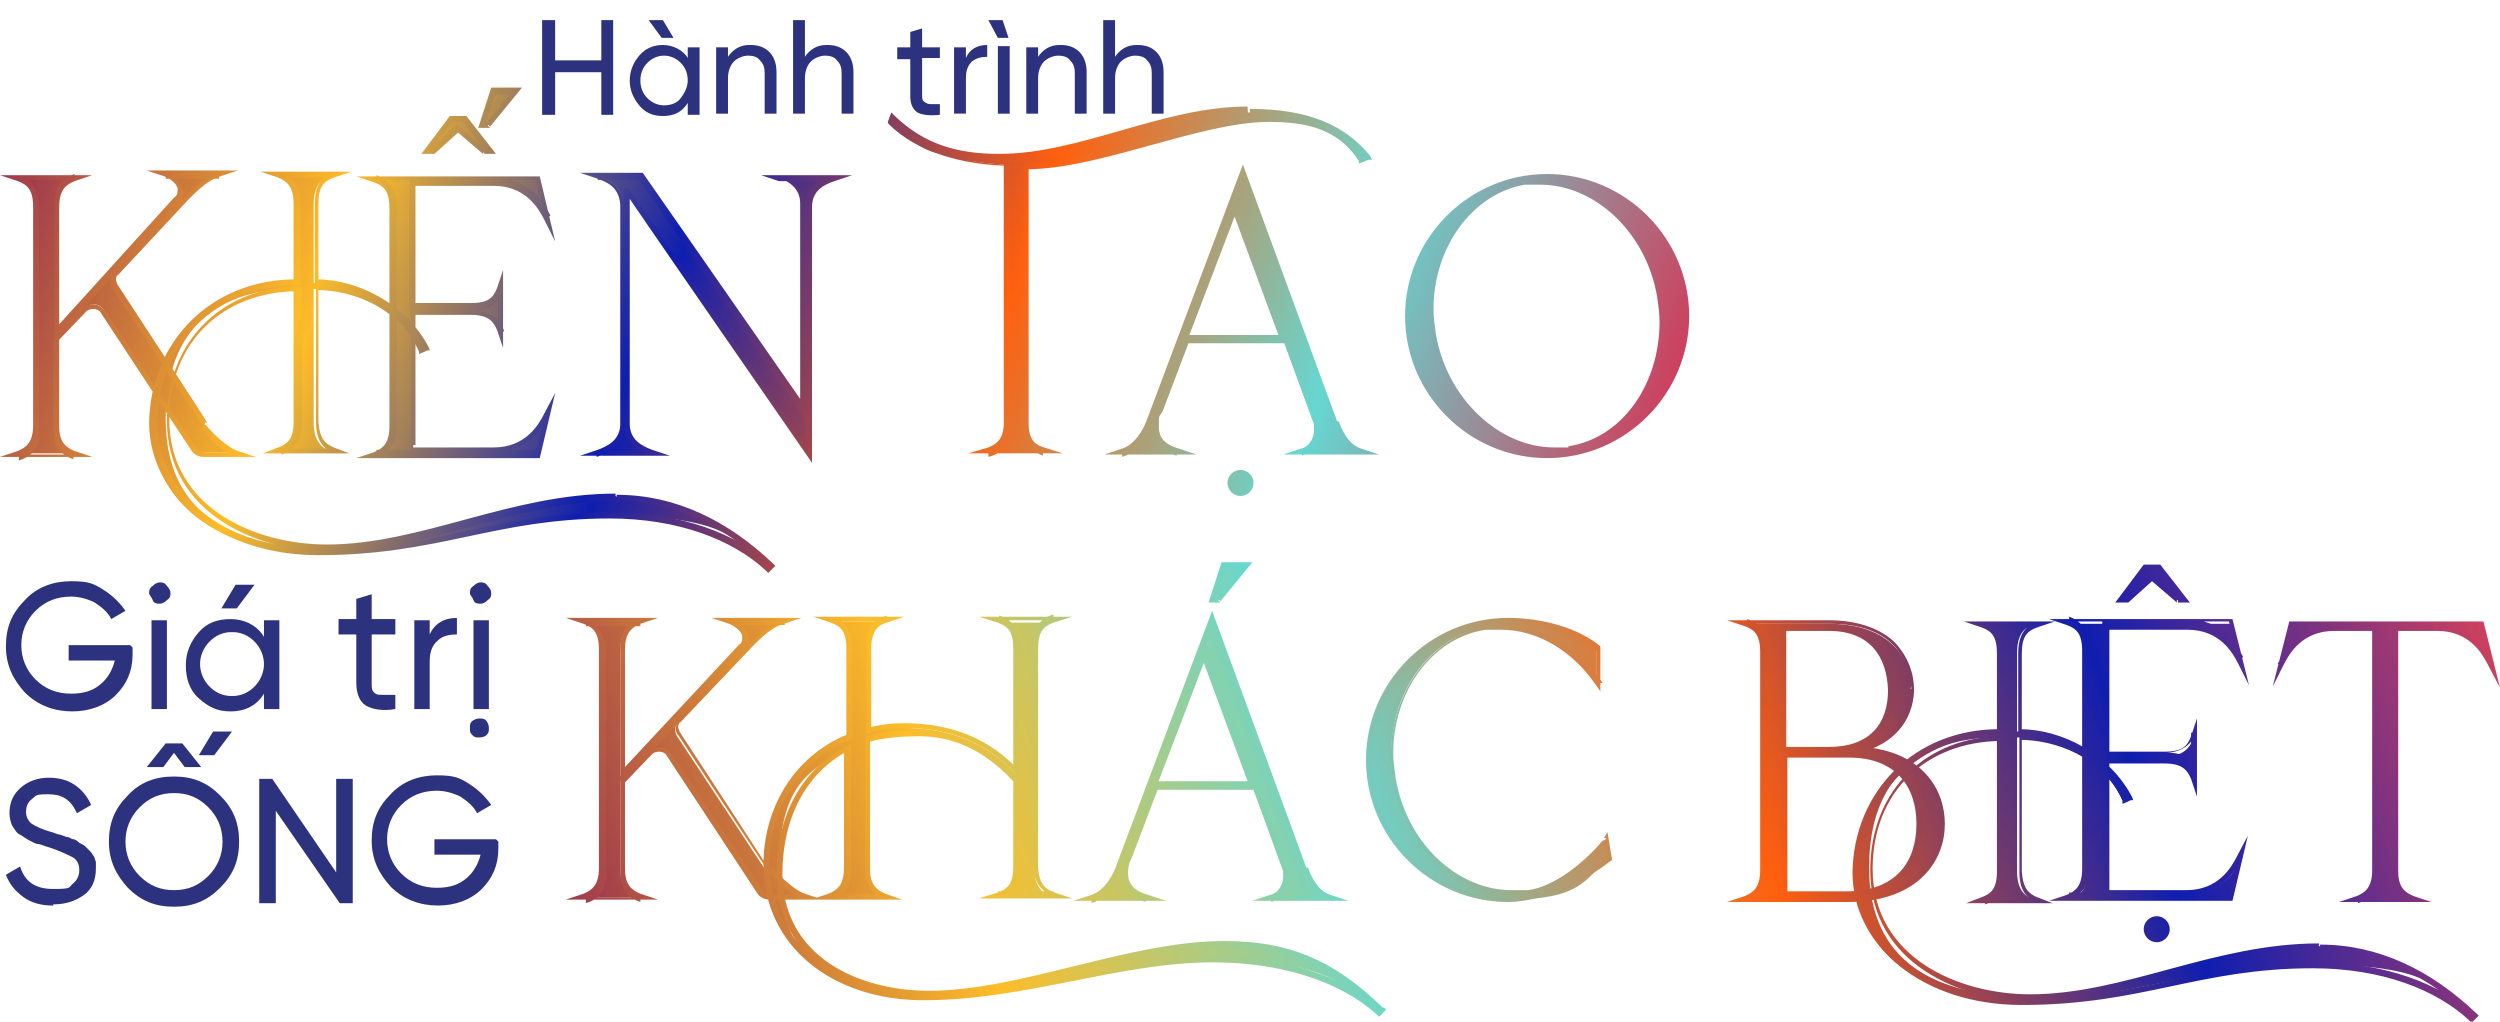 <svg xmlns="http://www.w3.org/2000/svg" xmlns:xlink="http://www.w3.org/1999/xlink" id="a" width="211.2" height="86.3" viewBox="0 0 211.2 86.3"><defs><style>.f{isolation:isolate;}.g{fill:#2c327d;}.h{fill:url(#e);}.i{fill:url(#d);}.j{fill:url(#b);}.k{fill:url(#c);}</style><linearGradient id="b" x1="134.2" y1="51.3" x2="5.5" y2="4.5" gradientUnits="userSpaceOnUse"><stop offset="0" stop-color="#cc415e"></stop><stop offset=".2" stop-color="#66d7d1"></stop><stop offset=".4" stop-color="#ff600e"></stop><stop offset=".6" stop-color="#0f1eaf"></stop><stop offset=".8" stop-color="#fdbd28"></stop><stop offset="1" stop-color="#9e384d"></stop></linearGradient><linearGradient id="c" x1="134.4" y1="51.4" x2="4" y2="4" xlink:href="#b"></linearGradient><linearGradient id="d" x1="56.4" y1="95.7" x2="205.5" y2="41.5" gradientUnits="userSpaceOnUse"><stop offset="0" stop-color="#9e384d"></stop><stop offset=".2" stop-color="#fdbd28"></stop><stop offset=".4" stop-color="#66d7d1"></stop><stop offset=".6" stop-color="#ff600e"></stop><stop offset=".8" stop-color="#0f1eaf"></stop><stop offset="1" stop-color="#cc415e"></stop></linearGradient><linearGradient id="e" x1="54.8" y1="96.1" x2="205.7" y2="41.2" xlink:href="#d"></linearGradient></defs><g class="f"><g><path class="g" d="M50.8,1.7h1v8h-1v-3.6h-3.9v3.6h-1.1V1.7h1.1v3.4h3.9V1.7Z"></path><path class="g" d="M58.1,4h1v5.7h-1v-1c-.5,.8-1.2,1.1-2.1,1.1s-1.5-.3-2-.9-.8-1.3-.8-2.1,.3-1.5,.8-2.1,1.2-.9,2-.9,1.7,.4,2.1,1.1v-1Zm-2,4.9c.6,0,1.1-.2,1.4-.6s.6-.9,.6-1.5-.2-1.1-.6-1.5-.9-.6-1.4-.6-1,.2-1.4,.6-.6,.9-.6,1.5,.2,1.1,.6,1.5,.9,.6,1.4,.6Zm.8-5.7h-1l-1.1-1.5h1.2l.9,1.5Z"></path><path class="g" d="M63.4,3.8c.7,0,1.2,.2,1.6,.6s.6,1,.6,1.7v3.5h-1v-3.4c0-.5-.1-.8-.4-1.1-.2-.3-.6-.4-1-.4s-.9,.2-1.2,.5-.5,.8-.5,1.4v3h-1V4h1v.8c.4-.6,1-1,1.8-1Z"></path><path class="g" d="M69.9,3.8c.7,0,1.2,.2,1.6,.6s.6,1,.6,1.7v3.5h-1v-3.4c0-.5-.1-.8-.4-1.1-.2-.3-.6-.4-1-.4s-.9,.2-1.2,.5-.5,.8-.5,1.4v3h-1V1.7h1v3.1c.4-.6,1-1,1.8-1Z"></path><path class="g" d="M79.4,4.9h-1.5v3.1c0,.3,0,.5,.2,.6,.1,.1,.3,.2,.5,.2s.5,0,.8,0v.9c-.9,.1-1.5,0-1.9-.2-.4-.3-.6-.7-.6-1.4v-3.1h-1.1v-1h1.1v-1.3l1-.3v1.6h1.5v1Z"></path><path class="g" d="M81.6,4.9c.3-.7,.9-1.1,1.8-1.1v1c-.5,0-.9,.1-1.3,.4-.3,.3-.5,.7-.5,1.4v3h-1V4h1v1Z"></path><path class="g" d="M84.3,3.2l-.8-1.5h1.2l.5,1.5h-1Zm1,.7h-1v5.7h1V4Z"></path><path class="g" d="M89.6,3.8c.7,0,1.2,.2,1.6,.6s.6,1,.6,1.7v3.5h-1v-3.4c0-.5-.1-.8-.4-1.1-.2-.3-.6-.4-1-.4s-.9,.2-1.2,.5-.5,.8-.5,1.4v3h-1V4h1v.8c.4-.6,1-1,1.8-1Z"></path><path class="g" d="M96.1,3.8c.7,0,1.2,.2,1.6,.6s.6,1,.6,1.7v3.5h-1v-3.4c0-.5-.1-.8-.4-1.1-.2-.3-.6-.4-1-.4s-.9,.2-1.2,.5-.5,.8-.5,1.4v3h-1V1.7h1v3.1c.4-.6,1-1,1.8-1Z"></path></g></g><g><path class="j" d="M132.6,38c-.5,0-.9,0-1.3,0-4.8,0-9.3-4.3-10.2-9.8-1-6.1,2.4-12,7.7-12.9,.5,0,.9,0,1.4,0,4.8,0,9.2,4.2,10.1,9.7,1,6.1-2.4,12.1-7.7,13h0Zm-1.9-23.1c-6.5,0-11.7,5.3-11.7,11.7s5.3,11.7,11.7,11.7,11.7-5.3,11.7-11.7-5.3-11.7-11.7-11.7Zm-25.9,26.8c.4,0,.8-.4,.8-.9s-.4-.8-.8-.8-.9,.4-.9,.8,.4,.9,.9,.9Zm-4.6-13.2l4.1-10.9,4.1,10.9h-8.2Zm12.6,7.2l-7.8-21.1-8,21.2c-.5,1.3-1.4,2.1-2.2,2.4h4.6c-.8-.3-2.5-.9-1.6-3.4l2.2-5.9h8.5l2.5,6.9c.4,1.1-.3,2.2-1.1,2.4h4.9c-.8-.3-1.5-1.1-2-2.5Zm-7.4-26.4c-7.1,0-14,4-21,4s-6.5-.8-9-3.2v.4c2.2,2.3,6.1,3.3,9.6,3.4v21.9c0,1.5-.7,2.1-1.5,2.3h4.6c-.8-.2-1.5-.8-1.5-2.2V14.1c6.1,0,14.6-4,20.5-4s5.9,.5,7.8,3.4l.4-.2c-2-2.5-5-3.8-9.9-3.8Zm-39.6,5.6c.8,.3,2,.9,2.1,2.4v17.3l-13.7-19.7h-3.6c.8,.3,2,.8,2,2.4v18.5c0,1.5-1.2,2.1-2.1,2.4h4.5c-.8-.3-2-.9-2.1-2.4V16.2h0l15.3,22.1V17.5c0-1.5,1.2-2.1,2-2.4h-4.5Zm-24.6-4.3l2.3-2.9h-1.9l-1,2.9h.5Zm-.3,2.3h.5l-2.1-2.7h-1.2l-2.1,2.7h.5l2.1-1.9,2.2,1.9Zm-6,24.8v-11.2h4.9c1.6,0,2.2,.7,2.4,1.5v-3.4c-.3,.8-.9,1.5-2.4,1.5h-4.9V15.5h6.8c2.8,0,4,2,4.6,3l-.8-3.4h-13.7c.8,.3,1.5,.9,1.5,2.4v18.4c0,1.6-.7,2.2-1.5,2.4h13.7l.8-3.4c-.5,1-1.7,3-4.6,3h-6.8Zm17.1,4.3c-8.8,0-16.3,4.3-24.4,4.3s-13.6-3-13.6-10.9,4.7-11,10.9-11v11.2c0,1.6-.6,2.2-1.5,2.5h4.5c-.8-.3-1.4-.9-1.4-2.4v-11.3c3.1,0,7.2,1.5,8.9,5.3l.3-.2c-1.8-3.5-5.8-5.6-9.2-5.6v-6.6c0-1.6,.6-2.2,1.4-2.4h-4.5c.8,.3,1.5,.9,1.5,2.4v6.6c-7.1,0-12.1,5.2-12.1,11.9s5.7,10.9,14.1,10.9,14.8-3.1,24.6-3.1,10.5,1.8,13.4,4.5l.2-.2c-3.7-3.5-8.1-5.7-13.1-5.7Zm-34.7-6.2l-7.6-11.5c-.2-.3-.2-.8,0-1.1l5.7-6.1c1.2-1.3,2.2-2.1,3.1-2.4h-4.5c.8,.3,1.9,1.3,1,2.3L4.8,28.1v-10.6c0-1.6,.7-2.2,1.5-2.4H1.6c.8,.3,1.5,.9,1.5,2.4v18.4c0,1.6-.7,2.2-1.5,2.4H6.3c-.8-.3-1.5-.9-1.5-2.4v-7.4l2.4-2.5c.2-.2,.5-.3,.7-.3s.6,.1,.8,.4l7.7,11.7c.2,.3,.5,.4,.8,.4h2.8c-.8-.3-2.1-1.3-2.8-2.3Z"></path><path class="k" d="M132.6,38v-.2c-.5,0-.9,0-1.3,0-4.7,0-9.1-4.2-10-9.6-.1-.7-.2-1.4-.2-2.1,0-5.1,3.2-9.7,7.7-10.5,.5,0,.9,0,1.3,0,4.7,0,9,4.1,9.9,9.5,.1,.7,.2,1.4,.2,2.1,0,5.2-3.1,9.8-7.7,10.5v.2s0-.2,0-.2h0s0,.2,0,.2v.2h0c4.8-.8,8.1-5.7,8.1-11,0-.7,0-1.5-.2-2.2-1-5.6-5.4-9.9-10.4-10-.5,0-.9,0-1.4,.1-4.8,.8-8.1,5.6-8.1,11,0,.7,0,1.5,.2,2.2,1,5.7,5.5,10,10.5,10,.4,0,.9,0,1.4-.1v-.2s0,.2,0,.2v-.2Zm-1.9-23.1v-.2c-6.6,0-12,5.4-12,12s5.4,12,12,12,12-5.4,12-12-5.4-12-12-12v.5c6.3,0,11.5,5.1,11.5,11.5,0,6.3-5.1,11.5-11.5,11.5-6.3,0-11.5-5.1-11.5-11.5,0-6.3,5.1-11.5,11.5-11.5v-.2Zm-25.9,26.8v.2c.6,0,1.1-.5,1.1-1.1,0-.6-.5-1.1-1.1-1.1-.6,0-1.1,.5-1.1,1.1,0,.6,.5,1.1,1.1,1.1v-.5c-.4,0-.6-.3-.6-.6,0-.3,.3-.6,.6-.6,.3,0,.6,.3,.6,.6,0,.4-.3,.6-.6,.6v.2Zm-4.6-13.2h.2c0,0,3.9-10.2,3.9-10.2l3.7,10h-7.8v.3h.2c0,0-.2,0-.2,0v.2h8.5l-4.4-11.9-4.5,11.9h.4v-.2Zm12.6,7.2h.2c0,0-8-21.8-8-21.8l-8.2,21.8c-.5,1.2-1.3,2-2,2.2l-1.5,.5h7.8l-1.5-.5c-.7-.2-1.7-.6-1.7-1.8s0-.8,.3-1.3l2.2-5.8h8.1l2.5,6.8c0,.2,0,.4,0,.6,0,.7-.5,1.4-1.1,1.5l-1.5,.5h8.1l-1.5-.5c-.7-.2-1.4-.9-1.9-2.3h-.2c0,0-.2,.2-.2,.2,.5,1.4,1.2,2.3,2.2,2.6v-.2c0,0,0-.2,0-.2h-4.9v.5c.8-.3,1.5-1.1,1.5-2,0-.2,0-.5-.1-.7l-2.6-7.1h-8.8l-2.3,6.1c-.2,.5-.3,1-.3,1.4,0,1.6,1.4,2.1,2,2.3v-.2c0,0,0-.2,0-.2h-4.6v.5c1-.3,1.9-1.2,2.4-2.5l7.8-20.6,7.5,20.5h.2Zm-7.4-26.5v-.2c-7.2,0-14.1,4-21,4-3.5,0-6.3-.8-8.8-3.2l-.3-.3-.3,.8h0c0,.1,.1,.2,.1,.2,2.4,2.4,6.3,3.4,9.9,3.5v-.2s-.2,0-.2,0v21.9c0,1.4-.6,1.8-1.3,2.1l-1.7,.5h8l-1.6-.5c-.7-.2-1.3-.6-1.3-2V14.1h-.2v.2c6.2,0,14.7-4,20.5-4,3,0,5.8,.5,7.6,3.3v.2c.1,0,.8-.3,.8-.3h.3c0-.1-.2-.4-.2-.4-2.1-2.5-5.1-3.9-10.1-3.9v.5c4.9,0,7.8,1.3,9.7,3.7l.2-.2v-.2c-.1,0-.6,.2-.6,.2v.2c.1,0,.3-.1,.3-.1-2-3-5-3.5-8-3.5-6,0-14.5,4-20.5,4h-.2v22.2c0,1.5,.8,2.2,1.6,2.5v-.2c0,0,0-.2,0-.2h-4.6v.5c.9-.2,1.8-.9,1.8-2.5V13.9h-.2c-3.5-.1-7.4-1.1-9.6-3.4l-.2,.2h.2c0,0,.1-.4,.1-.4h-.2c0,0-.2,.1-.2,.1,2.6,2.5,5.7,3.3,9.2,3.3,7.2,0,14-4,21-4v-.2Zm-39.6,5.6v.2c.7,.3,1.8,.8,1.8,2.2v16.5l-13.3-19.1h-5.3l1.5,.5c.8,.3,1.8,.7,1.9,2.2v18.5c0,1.4-1.1,1.9-1.9,2.2l-1.5,.5h7.6l-1.5-.5c-.8-.3-1.9-.8-1.9-2.2V16.2h-.2v.2h0v-.2h-.2c0,.1,15.8,22.9,15.8,22.9V17.5c0-1.4,1-1.9,1.9-2.2l1.5-.5h-7.7l1.5,.5v-.2c0,0,0,.2,0,.2h4.5v-.5c-.9,.3-2.2,.9-2.3,2.6v20.1l-14.9-21.6h-.4v20c0,1.7,1.4,2.4,2.2,2.6v-.2c0,0,0-.2,0-.2h-4.5v.5c.9-.3,2.3-.9,2.3-2.6V17.5c0-1.8-1.4-2.4-2.2-2.7v.2c0,0,0,.2,0,.2h3.5l14,20.2V17.5c0-1.7-1.4-2.4-2.2-2.6v.2c0,0,0,.2,0,.2v-.2Zm-24.6-4.3l.2,.2,2.7-3.3h-2.6l-1.1,3.4h1c0,0-.2-.2-.2-.2v-.2h-.2l.8-2.4h1.2l-2,2.5,.2,.2v0Zm-.3,2.3v.2h1l-2.5-3.2h-1.4l-2.4,3.2h1.1l2-1.8,2.1,1.8h0v-.2l.2-.2-2.4-2.1-2.2,2h-.4v.2l.2,.2,2-2.6h.9l2,2.6,.2-.2v-.2h-.5v.2l.2-.2-.2,.2Zm-6,24.8h.2v-11h4.7c1.5,0,1.9,.6,2.2,1.3l.5,1.5v-6.6l-.5,1.5c-.3,.8-.7,1.3-2.2,1.3h-4.7V15.7h6.6c2.7,0,3.8,1.9,4.3,2.9l.9,1.8-1.3-5.5h-15.5l1.5,.5c.8,.3,1.3,.7,1.3,2.2v18.4c0,1.5-.6,1.9-1.3,2.2l-1.5,.5h15.5l1.3-5.5-.9,1.7c-.5,1-1.6,2.9-4.3,2.9h-6.8v.2h0v.2h6.8c3,0,4.2-2.2,4.8-3.2h-.2c0-.1-.2-.2-.2-.2l-.8,3.2h-13.5v.5c1-.3,1.8-1,1.7-2.7V17.5c0-1.6-.8-2.4-1.7-2.7v.2c0,0,0,.2,0,.2h13.5l.8,3.2h.2c0,0,.2-.2,.2-.2-.5-1-1.8-3.2-4.8-3.2h-7.1v11.3h5.2c1.6,0,2.4-.8,2.7-1.7h-.2c0,0-.2,0-.2,0v3.4h.5c-.3-1-1-1.8-2.7-1.7h-5.2v11.7h.2v-.2Zm17.1,4.3v-.2c-8.9,0-16.4,4.3-24.4,4.3-5.9,0-13.3-3-13.3-10.6,0-6.6,4.6-10.7,10.7-10.8v-.2h-.2v11.2c0,1.5-.5,1.9-1.3,2.2l-1.3,.5h7.3l-1.3-.5c-.7-.3-1.2-.7-1.3-2.2v-11.3h-.2v.2c3,0,7,1.4,8.7,5.1v.3c.1,0,.7-.3,.7-.3h.2c0-.1-.1-.3-.1-.3-1.9-3.6-5.9-5.7-9.5-5.7v.2h.2v-6.6c0-1.5,.5-1.9,1.3-2.2l1.5-.5h-7.7l1.5,.5c.7,.3,1.3,.7,1.3,2.2v6.6h.2v-.2c-7.2,0-12.3,5.3-12.4,12.1,0,6.2,5.9,11.2,14.3,11.2,10.2,0,14.9-3.1,24.6-3.1,5.8,0,10.4,1.8,13.2,4.4l.2,.2,.4-.4,.2-.2-.2-.2c-3.8-3.6-8.2-5.8-13.2-5.8v.5c4.9,0,9.2,2.2,12.9,5.7l.2-.2-.2-.2-.2,.2,.2,.2,.2-.2c-2.9-2.7-7.6-4.5-13.5-4.5-9.8,0-14.6,3.1-24.6,3.1-8.3,0-13.8-4.8-13.8-10.7,0-6.6,4.9-11.6,11.9-11.6h.2v-6.8c0-1.6-.7-2.4-1.6-2.7v.2c0,0,0,.2,0,.2h4.5v-.5c-1,.3-1.7,1-1.7,2.7v6.9h.2c3.4,0,7.3,2,9,5.4h.2c0-.1-.1-.3-.1-.3l-.3,.2v.2c.1,0,.4-.1,.4-.1-1.8-3.9-6-5.4-9.1-5.4h-.2v11.6c0,1.6,.7,2.3,1.6,2.6v-.2c0,0,0-.2,0-.2h-4.5v.5c1-.3,1.7-1.1,1.7-2.7v-11.5h-.2c-6.3,0-11.2,4.4-11.2,11.3,0,8,7.8,11.1,13.8,11.1,8.2,0,15.7-4.3,24.4-4.3v-.2Zm-34.7-6.2h.2c0-.1-7.6-11.7-7.6-11.7,0-.1-.1-.2-.1-.4,0-.1,0-.3,.2-.4l5.6-6c1.2-1.3,2.2-2.1,3-2.3l1.5-.5h-7.7l1.5,.5c.5,.2,1.2,.7,1.1,1.2,0,.2,0,.4-.3,.6L5,27.4v-9.9c0-1.5,.6-1.9,1.3-2.2l1.5-.5H0l1.5,.5c.8,.3,1.3,.7,1.3,2.2v18.4c0,1.5-.6,1.9-1.3,2.2l-1.5,.5H7.8l-1.5-.5c-.7-.3-1.3-.7-1.3-2.1v-7.3l2.3-2.4c.1-.1,.3-.2,.6-.2,.2,0,.5,.1,.6,.3l7.7,11.7c.2,.3,.6,.5,1,.5h4.4l-1.5-.5c-.7-.2-2-1.3-2.7-2.2h-.2c0,.1-.2,.3-.2,.3,.7,1,2,2,3,2.4v-.2c0,0,0-.2,0-.2h-2.8c-.2,0-.4-.1-.6-.3l-7.8-11.7c-.3-.4-.7-.5-1-.5-.3,0-.7,.1-.9,.4l-2.4,2.6v7.5c0,1.6,.8,2.3,1.7,2.6v-.2c0,0,0-.2,0-.2H1.6v.5c1-.3,1.8-1,1.7-2.7V17.5c0-1.6-.8-2.4-1.7-2.7v.2c0,0,0,.2,0,.2H6.3v-.5c-1,.3-1.8,1-1.7,2.7v11.2l10.5-11.2c.3-.3,.4-.6,.4-1,0-.9-.8-1.5-1.5-1.7v.2c0,0,0,.2,0,.2h4.5v-.5c-1,.3-2,1.1-3.2,2.4l-5.7,6.1c-.2,.2-.3,.5-.3,.7,0,.2,0,.4,.2,.6l7.6,11.5h.2Z"></path></g><g><path class="i" d="M209.6,52.7h-16l-.8,3.4c.5-1,1.7-3,4.6-3h3.4v20.4c0,1.6-.7,2.2-1.5,2.4h4.6c-.8-.3-1.5-.9-1.5-2.4v-20.5h3.6c2.8,0,4,2,4.6,3l-.9-3.4Zm-25.6-2h.5l-2.1-2.7h-1.2l-2.1,2.7h.5l2.1-1.9,2.2,1.9Zm-6,24.8v-11.2h4.9c1.6,0,2.2,.7,2.4,1.5v-3.4c-.3,.8-.9,1.5-2.4,1.5h-4.9v-10.8h6.8c2.8,0,4,2,4.6,3l-.8-3.4h-13.7c.8,.3,1.5,.9,1.5,2.4v18.4c0,1.6-.7,2.2-1.5,2.4h13.7l.8-3.4c-.5,1-1.7,3-4.6,3h-6.8Zm4.2,3.9c.4,0,.8-.4,.8-.9s-.4-.8-.8-.8-.9,.4-.9,.8,.4,.9,.9,.9Zm13.7,.5c-8.8,0-16.3,4.3-24.4,4.3s-13.6-3-13.6-10.9,4.7-11,10.9-11v11.2c0,1.6-.6,2.2-1.5,2.5h4.5c-.8-.3-1.4-.9-1.4-2.4v-11.3c3.1,0,7.2,1.5,8.9,5.3l.3-.2c-1.8-3.5-5.8-5.6-9.2-5.6v-6.6c0-1.6,.6-2.2,1.4-2.4h-4.5c.8,.3,1.5,.9,1.5,2.4v6.6c-7.1,0-12.1,5.2-12.1,11.9s5.7,10.9,14.1,10.9,14.8-3.1,24.6-3.1,10.5,1.8,13.4,4.5l.2-.2c-3.7-3.5-8.1-5.7-13.1-5.7Zm-38.6-16.5h0Zm2.4-5.1c0,2.9-1.6,5.1-5.2,5.1h-3.9v-10.3h3.9c3.6,0,5.2,2.3,5.2,5.2Zm2.4,11.3c0,3.3-1.8,5.9-6,6h-5.5v-11.8h5.5c4.1,0,6,2.6,6,5.9Zm-.6-11.3c0-2.6-1.8-5.6-7-5.6h-7c.8,.3,1.5,.9,1.5,2.4v18.4c0,1.6-.7,2.2-1.5,2.4h8.6c6,0,7.9-3.6,7.9-6.4s-1.7-5.8-6.7-6.3c3.1-.9,4.1-3.2,4.1-5.1Zm-25.9,12.7c-1.4,1.9-4.1,4.1-6.4,4.5-.5,0-.9,0-1.4,0-4.8,0-9.1-4.2-10.1-9.7-1-6.1,2.5-11.9,7.8-12.8,.5,0,.9,0,1.3,0,3.2,0,6.2,1.9,8.1,4.7v-2.9c-1.7-1.4-4.7-2.2-7.6-2.2-6.5,0-11.7,5.3-11.7,11.7s5.3,11.7,11.7,11.7,6.5-1.7,8.6-3.5l-.3-1.6Zm-32.7-20.3l2.3-2.9h-1.9l-1,2.9h.5Zm-5.3,15.6l4.1-10.9,4.1,10.9h-8.2Zm12.6,7.2l-7.8-21.1-8,21.2c-.5,1.3-1.4,2.1-2.2,2.4h4.6c-.8-.3-2.5-.9-1.6-3.4l2.2-5.9h8.5l2.5,6.9c.4,1.1-.3,2.2-1.1,2.4h4.9c-.8-.3-1.5-1.1-2-2.5Zm6.5,12.1c-4.3-4.1-8-5.7-13.3-5.7-7.9,0-17.2,4.2-24.9,4.2s-12.7-3-12.7-10.2,2.1-8.7,5.8-10.6v10.1c0,1.5-.7,2.1-1.5,2.4h4.6c-.8-.3-1.5-.9-1.5-2.3v-10.9c1.4-.5,2.9-.5,4.4-.5,2.7,0,5.4,1,8.1,3.9v7.4c0,1.5-.6,2.1-1.5,2.4h4.7c-.8-.3-1.5-.9-1.5-2.3v-18.5c0-1.6,.6-2.2,1.5-2.4h-4.6c.9,.3,1.5,.8,1.5,2.4v10.4c-2.8-3.1-6.4-3.9-9.4-3.9s-2.1,.1-3.1,.4v-6.9c0-1.6,.7-2.2,1.5-2.5h-4.6c.8,.3,1.5,.9,1.5,2.5v7.4c-4.6,1.8-6.9,6.4-6.9,10.7,0,6.8,5.8,11.2,13.3,11.2s16.4-3.2,24.5-3.2,10.7,1.5,14,4.5l.2-.2Zm-51.9-11.9l-7.6-11.5c-.2-.3-.2-.8,0-1.1l5.7-6.1c1.2-1.3,2.2-2.1,3.1-2.4h-4.5c.8,.3,1.9,1.3,1,2.3l-10.1,10.7v-10.6c0-1.6,.7-2.2,1.5-2.4h-4.6c.8,.3,1.5,.9,1.5,2.4v18.4c0,1.6-.7,2.2-1.5,2.4h4.6c-.8-.3-1.5-.9-1.5-2.4v-7.4l2.4-2.5c.2-.2,.5-.3,.7-.3s.6,.1,.8,.4l7.7,11.7c.2,.3,.5,.4,.8,.4h2.8c-.8-.3-2.1-1.3-2.8-2.3Z"></path><path class="h" d="M209.6,52.7v-.2h-16.2l-1.4,5.5,.9-1.8c.5-1,1.6-2.9,4.3-2.9h3.2v20.2c0,1.5-.6,1.9-1.3,2.2l-1.5,.5h7.8l-1.5-.5c-.7-.3-1.3-.7-1.3-2.1v-20.3h3.3c2.7,0,3.8,1.9,4.3,2.9l1,1.9-1.4-5.6h-.2v.2h-.2c0,0,.9,3.5,.9,3.5h.2c0,0,.2-.2,.2-.2-.5-1-1.8-3.2-4.8-3.2h-3.8v20.8c0,1.6,.8,2.3,1.7,2.6v-.2c0,0,0-.2,0-.2h-4.6v.5c1-.3,1.8-1,1.7-2.7v-20.7h-3.7c-3,0-4.2,2.2-4.8,3.2h.2c0,.1,.2,.2,.2,.2l.8-3.2h15.8s0-.2,0-.2h-.2c0,0,.2,0,.2,0Zm-25.6-2v.2h1l-2.5-3.2h-1.4l-2.4,3.2h1.1l2-1.8,2.1,1.8h0v-.2l.2-.2-2.4-2.1-2.2,2h-.4v.2l.2,.2,2-2.6h.9l2,2.6,.2-.2v-.2h-.5v.2l.2-.2-.2,.2Zm-6,24.8h.2v-11h4.7c1.5,0,1.9,.6,2.2,1.3l.5,1.5v-6.6l-.5,1.5c-.3,.8-.7,1.3-2.2,1.3h-4.7v-10.3h6.6c2.7,0,3.8,1.9,4.3,2.9l.9,1.8-1.4-5.6h-15.5l1.5,.5c.8,.3,1.3,.7,1.3,2.2v18.4c0,1.5-.6,1.9-1.3,2.2l-1.5,.5h15.5l1.3-5.5-.9,1.7c-.5,1-1.6,2.9-4.3,2.9h-6.8v.2h0v.2h6.8c3,0,4.2-2.1,4.8-3.2h-.2c0-.1-.2-.2-.2-.2l-.8,3.2h-13.5v.5c1-.3,1.8-1,1.7-2.7v-18.4c0-1.6-.8-2.4-1.7-2.7v.2c0,0,0,.2,0,.2h13.5l.8,3.2h.2c0,0,.2-.2,.2-.2-.5-1-1.8-3.2-4.8-3.2h-7.1v11.3h5.2c1.6,0,2.4-.8,2.7-1.7h-.2c0,0-.2,0-.2,0v3.4h.5c-.3-1-1-1.8-2.7-1.7h-5.2v11.7h.2v-.2Zm4.2,3.9v.2c.6,0,1.1-.5,1.1-1.1,0-.6-.5-1.1-1.1-1.1-.6,0-1.1,.5-1.1,1.1,0,.6,.5,1.1,1.1,1.1v-.5c-.4,0-.6-.3-.6-.6,0-.3,.3-.6,.6-.6,.3,0,.6,.3,.6,.6,0,.4-.3,.6-.6,.6v.2Zm13.7,.5v-.2c-8.9,0-16.4,4.3-24.4,4.3-5.9,0-13.3-3-13.3-10.6,0-6.6,4.6-10.7,10.7-10.8v-.2h-.2v11.2c0,1.5-.5,1.9-1.3,2.2l-1.3,.5h7.3l-1.3-.5c-.7-.3-1.2-.7-1.3-2.2v-11.3h-.2v.2c3,0,7,1.4,8.7,5.1v.3c.1,0,.7-.3,.7-.3h.2c0-.1-.1-.3-.1-.3-1.9-3.6-5.9-5.7-9.5-5.7v.2h.2v-6.6c0-1.5,.5-1.9,1.3-2.2l1.5-.5h-7.7l1.5,.5c.8,.3,1.3,.7,1.3,2.2v6.6h.2v-.2c-7.2,0-12.3,5.3-12.4,12.1,0,6.2,5.9,11.2,14.3,11.2,10.2,0,14.9-3.1,24.6-3.1,5.8,0,10.4,1.8,13.2,4.4l.2,.2,.4-.4,.2-.2-.2-.2c-3.8-3.6-8.2-5.8-13.2-5.8v.5c4.9,0,9.2,2.2,12.9,5.7l.2-.2-.2-.2-.2,.2,.2,.2,.2-.2c-2.9-2.7-7.6-4.5-13.5-4.5-9.8,0-14.6,3.1-24.6,3.1-8.3,0-13.8-4.8-13.8-10.7,0-6.6,4.9-11.6,11.9-11.6h.2v-6.8c0-1.6-.7-2.4-1.6-2.7v.2c0,0,0,.2,0,.2h4.5v-.5c-1,.3-1.7,1-1.7,2.7v6.9h.2c3.4,0,7.3,2,9,5.4h.2c0-.1-.1-.3-.1-.3l-.3,.2v.2c.1,0,.4-.1,.4-.1-1.8-3.9-6-5.4-9.1-5.4h-.2v11.6c0,1.6,.7,2.3,1.6,2.6v-.2c0,0,0-.2,0-.2h-4.5v.5c1-.3,1.7-1.1,1.7-2.7v-11.5h-.2c-6.3,0-11.2,4.4-11.2,11.3,0,8,7.8,11.1,13.8,11.1,8.2,0,15.7-4.3,24.4-4.3v-.2Zm-38.6-16.5v.2h0v-.5h0v.5h0v-.5h0v.2Zm2.4-5.1h-.2c0,2.8-1.5,4.8-5,4.8h-3.6v-9.8h3.6c3.5,0,4.9,2.2,5,5h.5c0-1.5-.4-2.9-1.3-3.9-.9-1-2.3-1.6-4.2-1.6h-4.1v10.8h4.1c1.9,0,3.2-.6,4.2-1.5,.9-1,1.3-2.3,1.3-3.8h-.2Zm2.4,11.3h-.2c0,3.2-1.7,5.6-5.7,5.7h-5.2v-11.3h5.2c4,0,5.7,2.5,5.7,5.6h.5c0-1.7-.5-3.2-1.5-4.3-1-1.1-2.6-1.8-4.7-1.8h-5.7v12.3h5.7c4.2,0,6.2-2.9,6.2-6.2h-.2Zm-.6-11.3h.2c0-1.4-.5-2.8-1.6-4-1.1-1.1-3-1.9-5.6-1.9h-8.6l1.5,.5c.8,.3,1.3,.7,1.3,2.2v18.4c0,1.5-.6,1.9-1.3,2.2l-1.5,.5h10.2c3,0,5.1-.9,6.4-2.2,1.3-1.3,1.8-2.9,1.8-4.4,0-2.9-1.9-6.1-6.9-6.5v.2s0,.2,0,.2c3.2-.9,4.3-3.3,4.3-5.3h-.5c0,1.8-1,4-3.9,4.8l-1.3,.4h1.4c4.8,.6,6.4,3.5,6.5,6.1,0,2.6-1.8,6.1-7.7,6.1h-8.6v.5c1-.3,1.8-1,1.7-2.7v-18.4c0-1.6-.8-2.4-1.7-2.7v.2c0,0,0,.2,0,.2h7c5.1,0,6.7,2.8,6.7,5.3h.2Zm-25.9,12.7h-.2c-1.4,1.7-4,3.9-6.3,4.2-.4,0-.9,0-1.4,0-4.6,0-8.9-4-9.8-9.5-.1-.7-.2-1.4-.2-2.1,0-5.1,3.2-9.7,7.8-10.4,.4,0,.9,0,1.3,0,3.1,0,6,1.8,7.9,4.5l.5,.7v-3.8h0c-1.8-1.5-4.8-2.4-7.8-2.4-6.6,0-12,5.4-12,12s5.4,12,12,12c3,0,6.6-1.8,8.7-3.5h.1c0,0-.4-2.4-.4-2.4l-.3,.5h.2c0,.1-.2,.2-.2,.2l.3,1.6h.2s-.2-.2-.2-.2c-2,1.7-5.6,3.4-8.4,3.4-6.3,0-11.5-5.1-11.5-11.5,0-6.3,5.1-11.5,11.5-11.5,2.8,0,5.8,.8,7.5,2.2l.2-.2h-.2v2.9h.5c-2-3-5-4.9-8.3-4.9-.4,0-.9,0-1.4,.1-4.8,.8-8.2,5.6-8.2,10.9,0,.7,0,1.4,.2,2.2,.9,5.6,5.4,9.9,10.3,9.9,.5,0,1,0,1.4-.1,2.5-.4,5.1-2.7,6.6-4.6h-.2c0-.1-.2-.1-.2-.1h.2Zm-32.7-20.4l.2,.2,2.7-3.3h-2.6l-1.1,3.4h1c0,0-.2-.2-.2-.2v-.2h-.2l.8-2.4h1.2l-2,2.5,.2,.2v0Zm-5.3,15.6h.2c0,0,3.9-10.2,3.9-10.2l3.7,10h-7.8v.3h.2c0,0-.2,0-.2,0v.2h8.5l-4.4-11.9-4.5,11.9h.4v-.2Zm12.6,7.2h.2c0,0-8-21.8-8-21.8l-8.2,21.8c-.5,1.2-1.3,2-2,2.2l-1.5,.5h7.8l-1.5-.5c-.7-.2-1.7-.6-1.7-1.8,0-.3,0-.8,.3-1.3l2.2-5.8h8.1l2.5,6.8c0,.2,0,.4,0,.6,0,.7-.5,1.4-1.1,1.5l-1.5,.5h8.1l-1.5-.5c-.7-.2-1.4-.9-1.9-2.3h-.2c0,0-.2,.2-.2,.2,.5,1.4,1.2,2.3,2.2,2.6v-.2c0,0,0-.2,0-.2h-4.9v.5c.9-.3,1.5-1.1,1.5-2,0-.2,0-.5-.1-.7l-2.6-7.1h-8.8l-2.3,6.1c-.2,.5-.3,1-.3,1.4,0,1.6,1.4,2.1,2,2.3v-.2c0,0,0-.2,0-.2h-4.6v.5c1-.3,1.9-1.2,2.4-2.5l7.8-20.6,7.5,20.5h.2Zm6.5,12l.2-.2c-4.3-4.2-8.1-5.7-13.5-5.7-8,0-17.2,4.2-24.9,4.2-6,0-12.4-2.9-12.4-9.9,0-4.8,2.1-8.6,5.6-10.4v-.2h-.4v10.1c0,1.5-.6,1.9-1.3,2.2l-1.5,.5h7.7l-1.4-.5c-.7-.3-1.3-.7-1.3-2.1v-10.9h-.2v.2c1.4-.4,2.9-.5,4.4-.5,2.6,0,5.3,1,7.9,3.8l.2-.2h-.2v7.4c0,1.5-.5,1.9-1.3,2.2l-1.6,.5h7.9l-1.5-.5c-.8-.3-1.3-.7-1.4-2.1v-18.5c0-1.5,.5-1.9,1.3-2.2l1.6-.5h-7.9l1.6,.5c.8,.3,1.3,.7,1.3,2.2v10.4h.2l.2-.2c-2.9-3.1-6.5-3.9-9.6-3.9-1,0-2.1,.1-3.1,.4v.2h.3v-6.9c0-1.5,.6-2,1.3-2.2l1.5-.5h-7.7l1.5,.5c.8,.3,1.3,.7,1.3,2.2v7.4h.2v-.2c-4.8,1.9-7.2,6.5-7.2,11,0,7,5.9,11.5,13.5,11.5,8.7,0,16.5-3.2,24.5-3.2,5.5,0,10.6,1.5,13.8,4.4l.2,.2,.4-.4,.2-.2-.2-.2-.2,.2-.2-.2-.2,.2,.2,.2,.2-.2c-3.3-3-8.6-4.5-14.1-4.5-8.2,0-16,3.2-24.5,3.2-7.4,0-13-4.3-13.1-11,0-4.3,2.3-8.7,6.8-10.5h.2v-7.7c0-1.7-.8-2.4-1.7-2.7v.2c0,0,0,.2,0,.2h4.6v-.5c-1,.3-1.8,1-1.7,2.7v7.2h.3c1-.3,2.1-.4,3-.4,3,0,6.4,.8,9.2,3.8l.4,.5v-11.1c0-1.7-.7-2.4-1.7-2.7v.2c0,0,0,.2,0,.2h4.6v-.5c-1,.3-1.8,1-1.7,2.7v18.5c0,1.5,.8,2.3,1.7,2.6v-.2c0,0,0-.2,0-.2h-4.7v.5c1-.3,1.8-1,1.7-2.6v-7.5h0c-2.7-2.9-5.6-4-8.3-4-1.4,0-3,0-4.4,.5h-.2v11.1c0,1.5,.8,2.3,1.7,2.6v-.2c0,0,0-.2,0-.2h-4.6v.5c1-.3,1.8-1,1.7-2.6v-10.5l-.4,.2c-3.8,1.9-5.9,5.8-5.9,10.8,0,7.4,6.8,10.4,12.9,10.4,7.8,0,17.1-4.2,24.9-4.2,5.2,0,8.9,1.5,13.1,5.6l.2-.2-.2-.2,.2,.2Zm-51.9-11.9h.2c0-.1-7.6-11.7-7.6-11.7,0-.1-.1-.2-.1-.4,0-.1,0-.3,.2-.4l5.7-6c1.2-1.3,2.2-2.1,3-2.3l1.5-.5h-7.6l1.5,.5c.5,.2,1.2,.7,1.1,1.2,0,.2,0,.4-.3,.6l-9.6,10.3v-9.9c0-1.5,.6-1.9,1.3-2.2l1.5-.5h-7.8l1.5,.5c.8,.3,1.3,.7,1.3,2.2v18.4c0,1.5-.6,1.9-1.3,2.2l-1.5,.5h7.8l-1.5-.5c-.7-.3-1.3-.7-1.3-2.1v-7.3l2.3-2.4c.1-.1,.3-.2,.6-.2,.2,0,.5,.1,.6,.3l7.7,11.7c.2,.3,.6,.5,1,.5h4.5l-1.5-.5c-.7-.2-2-1.3-2.7-2.2h-.2c0,.1-.2,.3-.2,.3,.7,1,2,2,3,2.4v-.2c0,0,0-.2,0-.2h-2.8c-.2,0-.4-.1-.6-.3l-7.8-11.7c-.3-.4-.7-.5-1-.5-.3,0-.7,.1-.9,.4l-2.4,2.6v7.5c0,1.6,.8,2.3,1.7,2.6v-.2c0,0,0-.2,0-.2h-4.6v.5c1-.3,1.8-1,1.7-2.7v-18.4c0-1.6-.8-2.4-1.7-2.7v.2c0,0,0,.2,0,.2h4.6v-.5c-1,.3-1.8,1-1.7,2.7v11.2l10.5-11.2c.3-.3,.4-.6,.4-1,0-.9-.8-1.5-1.5-1.7v.2c0,0,0,.2,0,.2h4.5v-.5c-1,.3-2,1.1-3.2,2.4l-5.7,6.1c-.2,.2-.3,.5-.3,.7,0,.2,0,.4,.2,.6l7.6,11.5h.2Z"></path></g><g class="f"><path class="g" d="M11.2,54.7v.6c0,1.4-.5,2.5-1.4,3.4-.9,.9-2.2,1.4-3.7,1.4s-2.9-.5-4-1.6c-1-1.1-1.6-2.3-1.6-3.9s.5-2.8,1.6-3.9c1-1.1,2.4-1.6,3.9-1.6s1.9,.2,2.7,.7,1.4,1.1,1.9,1.8l-1.2,.7c-.3-.6-.8-1-1.4-1.4-.6-.3-1.3-.5-2-.5-1.2,0-2.2,.4-3,1.2-.8,.8-1.2,1.8-1.2,2.9s.4,2.1,1.2,2.9c.8,.8,1.8,1.2,3,1.2s1.9-.3,2.5-.8c.6-.5,1-1.2,1.2-2h-3.9v-1.3h5.2Z"></path><path class="g" d="M13.5,51c-.2,0-.5,0-.6-.3s-.3-.4-.3-.6,0-.4,.3-.6c.2-.2,.4-.3,.6-.3s.4,0,.6,.3c.2,.2,.3,.4,.3,.6s0,.4-.3,.6c-.2,.2-.4,.3-.6,.3Zm-.7,8.9v-7.5h1.3v7.5h-1.3Z"></path><path class="g" d="M22.3,52.4h1.3v7.5h-1.3v-1.3c-.6,1-1.6,1.5-2.8,1.5s-1.9-.4-2.7-1.1-1.1-1.7-1.1-2.8,.4-2,1.1-2.8,1.6-1.1,2.7-1.1,2.2,.5,2.8,1.5v-1.3Zm-2.7,6.4c.8,0,1.4-.3,1.9-.8s.8-1.2,.8-1.9-.3-1.4-.8-1.9-1.1-.8-1.9-.8-1.4,.3-1.9,.8-.8,1.2-.8,1.9,.3,1.4,.8,1.9,1.1,.8,1.9,.8Zm1.9-9.4l-1.5,2h-1.3l1.2-2h1.6Z"></path><path class="g" d="M33.4,53.6h-2v4.1c0,.4,0,.6,.2,.8s.4,.2,.7,.2c.3,0,.7,0,1.1,0v1.2c-1.1,.2-2,0-2.5-.3s-.8-1-.8-1.9v-4.1h-1.5v-1.3h1.5v-1.7l1.3-.4v2.1h2v1.3Z"></path><path class="g" d="M36.3,53.6c.4-.9,1.2-1.4,2.3-1.4v1.4c-.6,0-1.2,.1-1.6,.5-.5,.4-.7,1-.7,1.8v4h-1.3v-7.5h1.3v1.3Z"></path><path class="g" d="M40.6,51c-.2,0-.5,0-.6-.3s-.3-.4-.3-.6,0-.4,.3-.6c.2-.2,.4-.3,.6-.3s.4,0,.6,.3c.2,.2,.3,.4,.3,.6s0,.4-.3,.6c-.2,.2-.4,.3-.6,.3Zm.5,11.1c-.1,.1-.3,.2-.6,.2s-.4,0-.6-.2c-.2-.2-.2-.3-.2-.6s0-.4,.2-.6c.2-.1,.3-.2,.6-.2s.4,0,.6,.2c.1,.2,.2,.3,.2,.6s0,.4-.2,.6Zm-1.1-2.2v-7.5h1.3v7.5h-1.3Z"></path><path class="g" d="M4.5,76.5c-1,0-1.8-.2-2.5-.7-.7-.5-1.2-1.1-1.5-1.9l1.2-.7c.4,1.3,1.3,1.9,2.8,1.9s1.3-.1,1.6-.4c.4-.3,.6-.7,.6-1.2s-.2-.9-.6-1.1-1-.5-1.9-.8c-.4-.1-.8-.3-1-.3-.2,0-.5-.2-.9-.4-.3-.2-.6-.4-.8-.5-.2-.2-.3-.4-.5-.7-.1-.3-.2-.6-.2-1,0-.9,.3-1.6,1-2.2,.6-.5,1.4-.8,2.3-.8s1.6,.2,2.2,.6,1.1,1,1.4,1.7l-1.2,.7c-.5-1.1-1.2-1.6-2.4-1.6s-1,.1-1.4,.4c-.4,.3-.5,.7-.5,1.1s.2,.8,.5,1c.3,.2,.9,.5,1.7,.7,.3,.1,.5,.2,.6,.2,.1,0,.3,.1,.6,.2,.3,0,.4,.2,.6,.2,.1,0,.3,.1,.5,.3,.2,.1,.4,.2,.5,.3,.1,.1,.2,.2,.4,.4s.2,.3,.3,.4,.1,.3,.2,.5c0,.2,0,.4,0,.6,0,.9-.3,1.7-1,2.2-.7,.5-1.5,.8-2.6,.8Z"></path><path class="g" d="M10.8,67.2c1-1.1,2.3-1.6,3.9-1.6s2.8,.5,3.9,1.6c1.1,1.1,1.6,2.3,1.6,3.9s-.5,2.8-1.6,3.9c-1.1,1.1-2.3,1.6-3.9,1.6s-2.8-.5-3.9-1.6c-1-1.1-1.6-2.3-1.6-3.9s.5-2.8,1.6-3.9Zm1,6.8c.8,.8,1.7,1.2,2.9,1.2s2.1-.4,2.9-1.2c.8-.8,1.2-1.8,1.2-2.9s-.4-2.1-1.2-2.9c-.8-.8-1.7-1.2-2.9-1.2s-2.1,.4-2.9,1.2c-.8,.8-1.2,1.8-1.2,2.9s.4,2.1,1.2,2.9Zm2.9-10.4l-.9,1.2h-1.4s1.6-2,1.6-2h1.4l1.6,2h-1.4s-.9-1.2-.9-1.2Zm2.1,.2h1.3l1.5-2h-1.6l-1.2,2Z"></path><path class="g" d="M28.4,65.8h1.4v10.5h-1.1l-5.4-7.8v7.8h-1.4v-10.5h1.1l5.4,7.9v-7.9Z"></path><path class="g" d="M42.1,71.1v.6c0,1.4-.5,2.5-1.4,3.4-.9,.9-2.2,1.4-3.7,1.4s-2.9-.5-4-1.6c-1-1.1-1.6-2.3-1.6-3.9s.5-2.8,1.6-3.9c1-1.1,2.4-1.6,3.9-1.6s1.9,.2,2.7,.7,1.4,1.1,1.9,1.8l-1.2,.7c-.3-.6-.8-1-1.4-1.4-.6-.3-1.3-.5-2-.5-1.2,0-2.2,.4-3,1.2-.8,.8-1.2,1.8-1.2,2.9s.4,2.1,1.2,2.9c.8,.8,1.8,1.2,3,1.2s1.9-.3,2.5-.8c.6-.5,1-1.2,1.2-2h-3.9v-1.3h5.2Z"></path></g></svg>